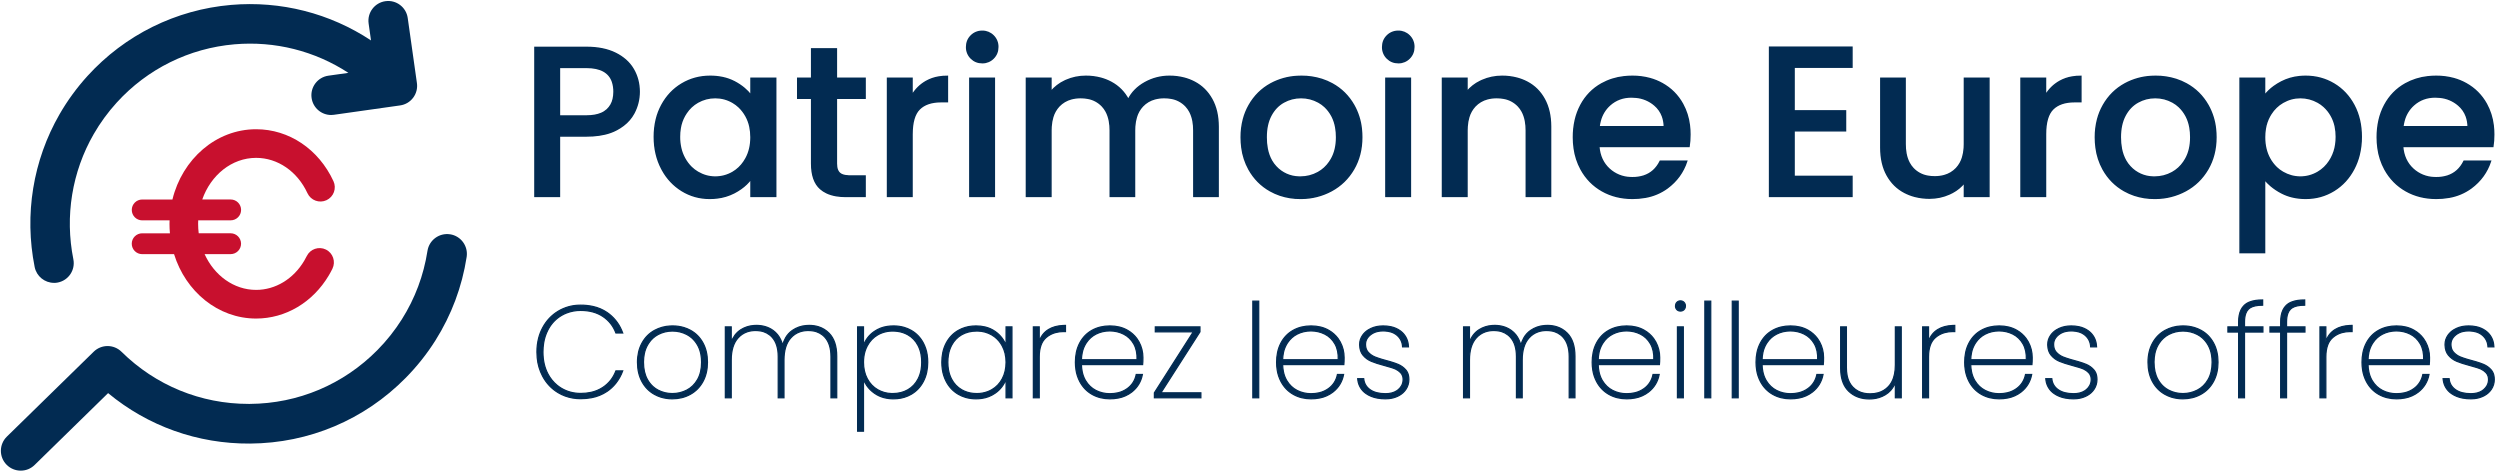 <svg xmlns="http://www.w3.org/2000/svg" xmlns:xlink="http://www.w3.org/1999/xlink" width="229.766" height="43.348" viewBox="291.167 409.394 229.766 43.348" xml:space="preserve"> <desc>Created with Fabric.js 5.3.0</desc> <defs> </defs> <g transform="matrix(1 0 0 1 406.05 431.068)" id="uGekYvYbJaTGzwCtosG2o"> <g style=""> <g transform="matrix(0.211 0 0 0.211 -93.444 -1.097)" id="8kwGsrG9zlCuwxHnuRFro"> <path style="stroke: rgb(255,111,0); stroke-width: 0; stroke-dasharray: none; stroke-linecap: butt; stroke-dashoffset: 0; stroke-linejoin: miter; stroke-miterlimit: 4; fill: rgb(200,16,46); fill-rule: nonzero; opacity: 1;" transform=" translate(-101.22, -102.26)" d="M 141.58 113.44 C 138.49 111.92 134.75 113.19 133.23 116.28 C 132.89 116.97 132.52 117.66 132.12 118.32 C 127.4 126.27 119.57 131.01 111.17 131.01 C 101.41 131.01 92.93 124.67 88.73 115.43 L 100.07 115.43 C 102.57 115.43 104.61 113.4 104.61 110.89 C 104.61 108.38 102.58 106.35 100.07 106.35 L 86.17 106.35 C 86 105.01 85.91 103.64 85.91 102.25 C 85.91 101.73 85.92 101.22 85.95 100.71 L 100.09 100.71 C 102.59 100.71 104.63 98.68 104.63 96.17 C 104.63 93.66 102.6 91.63 100.09 91.63 L 87.71 91.63 C 91.43 81.02 100.54 73.5 111.17 73.5 C 120.57 73.5 129.14 79.4 133.54 88.9 C 134.99 92.02 138.69 93.39 141.82 91.94 C 144.95 90.49 146.31 86.79 144.86 83.66 C 138.4 69.7 125.49 61.03 111.17 61.03 C 93.73 61.03 79.01 74.04 74.72 91.64 L 61.55 91.64 C 59.05 91.64 57.01 93.67 57.01 96.18 C 57.01 98.69 59.04 100.72 61.55 100.72 L 73.48 100.72 C 73.46 101.23 73.44 101.75 73.44 102.26 C 73.44 103.64 73.5 105.01 73.63 106.36 L 61.54 106.36 C 59.04 106.36 57 108.39 57 110.9 C 57 113.41 59.03 115.44 61.54 115.44 L 75.43 115.44 C 80.47 131.73 94.58 143.49 111.17 143.49 C 124.01 143.49 135.85 136.46 142.84 124.69 C 143.4 123.75 143.93 122.77 144.41 121.79 C 145.93 118.7 144.66 114.96 141.57 113.44 Z" stroke-linecap="round"></path> </g> <g transform="matrix(0.211 0 0 0.211 -94.32 -8.628)" id="-vrvhFMLK6wY91uoq6jbx"> <path style="stroke: none; stroke-width: 1; stroke-dasharray: none; stroke-linecap: butt; stroke-dashoffset: 0; stroke-linejoin: miter; stroke-miterlimit: 4; fill: rgb(2,43,82); fill-rule: nonzero; opacity: 1;" transform=" translate(-97.062, -66.532)" d="M 23.11 127.93 C 23.67 127.93 24.24 127.88 24.81 127.76 C 29.47 126.83 32.49 122.3 31.56 117.64 C 27.81 98.91 30.96 79.53 40.44 63.09 C 43.25 58.21 46.62 53.59 50.45 49.38 C 63.79 34.71 82.01 25.7 101.76 24 C 119.36 22.49 136.75 26.89 151.36 36.44 L 142.64 37.67 C 137.94 38.33 134.66 42.69 135.33 47.39 C 135.94 51.69 139.62 54.79 143.84 54.79 C 144.24 54.79 144.65 54.76 145.05 54.7 L 173.9 50.62 C 176.16 50.3 178.2 49.1 179.57 47.27 C 180.94 45.45 181.53 43.15 181.21 40.9 L 177.2 12.53 C 176.54 7.83 172.18 4.55 167.48 5.22 C 162.78 5.88 159.5 10.24 160.17 14.94 L 161.21 22.31 C 143.3 10.45 121.92 4.99 100.29 6.84 C 76.22 8.91 54 19.9 37.73 37.78 C 33.07 42.91 28.97 48.52 25.54 54.48 C 13.98 74.55 10.14 98.17 14.7 120.99 C 15.52 125.08 19.11 127.91 23.13 127.91 Z" stroke-linecap="round"></path> </g> <g transform="matrix(0.211 0 0 0.211 -93.387 10.71)" id="2rP7odEKGy-to6XJxWpud"> <path style="stroke: none; stroke-width: 1; stroke-dasharray: none; stroke-linecap: butt; stroke-dashoffset: 0; stroke-linejoin: miter; stroke-miterlimit: 4; fill: rgb(2,43,82); fill-rule: nonzero; opacity: 1;" transform=" translate(-101.491, -158.279)" d="M 195.68 106.86 C 190.96 106.13 186.54 109.36 185.81 114.07 C 184.15 124.75 180.39 134.79 174.65 143.89 C 171.63 148.68 168.06 153.17 164.04 157.25 C 149.25 172.24 129.51 180.58 108.45 180.73 C 108.26 180.73 108.08 180.73 107.89 180.73 C 87.04 180.73 67.4 172.68 52.54 158.02 C 49.18 154.71 43.8 154.7 40.43 157.99 L 2.6 194.98 C -0.81 198.32 -0.88 203.79 2.46 207.2 C 4.15 208.93 6.4 209.8 8.64 209.8 C 10.88 209.8 13 208.98 14.68 207.34 L 46.7 176.03 C 64.07 190.42 85.74 198.17 108.56 198.01 C 134.24 197.83 158.31 187.67 176.34 169.38 C 181.23 164.42 185.58 158.95 189.26 153.11 C 196.27 141.99 200.86 129.75 202.88 116.72 C 203.61 112 200.38 107.58 195.67 106.85 Z" stroke-linecap="round"></path> </g> <g transform="matrix(0.12 0 0 0.12 24.411 11.924)" id="XDhkPU7s1G4GxK6EmkGuM"> <path style="stroke: rgb(2,43,82); stroke-width: 0.945; stroke-dasharray: none; stroke-linecap: round; stroke-dashoffset: 0; stroke-linejoin: miter; stroke-miterlimit: 4; fill: rgb(2,43,82); fill-rule: evenodd; opacity: 1;" vector-effect="non-scaling-stroke" transform=" translate(-749.551, -50.25)" d="M 229.601 43.1 L 229.601 74.9 L 225.201 74.9 L 225.201 43.4 Q 225.201 33.7 220.551 28.55 C 218.163 25.913 214.929 24.192 211.408 23.683 C 210.215 23.49 209.009 23.395 207.801 23.4 C 205.669 23.378 203.548 23.701 201.52 24.357 C 198.722 25.292 196.228 26.966 194.301 29.2 Q 189.201 35 189.201 46 L 189.201 74.9 L 184.801 74.9 L 184.801 43.4 Q 184.801 33.7 180.151 28.55 C 177.763 25.913 174.529 24.192 171.008 23.683 C 169.815 23.49 168.609 23.395 167.401 23.4 C 165.269 23.378 163.148 23.701 161.12 24.357 C 158.322 25.292 155.828 26.966 153.901 29.2 Q 148.801 35 148.801 46 L 148.801 74.9 L 144.301 74.9 L 144.301 20.6 L 148.801 20.6 L 148.801 32.4 C 149.475 30.474 150.431 28.659 151.64 27.015 C 152.9 25.321 154.464 23.875 156.251 22.75 C 159.19 20.912 162.536 19.824 165.994 19.583 C 166.695 19.527 167.398 19.499 168.101 19.5 C 170.362 19.482 172.614 19.786 174.789 20.403 C 176.964 21.031 179.014 22.028 180.851 23.35 C 183.401 25.206 185.423 27.694 186.718 30.569 C 187.333 31.9 187.829 33.282 188.201 34.7 C 188.686 32.714 189.441 30.803 190.445 29.021 C 191.72 26.771 193.482 24.833 195.601 23.35 C 198.744 21.167 202.418 19.869 206.235 19.594 C 206.989 19.531 207.745 19.499 208.501 19.5 C 210.955 19.476 213.398 19.833 215.743 20.559 C 218.755 21.515 221.488 23.194 223.701 25.45 Q 229.601 31.4 229.601 43.1 Z M 795.001 43.1 L 795.001 74.9 L 790.601 74.9 L 790.601 43.4 Q 790.601 33.7 785.951 28.55 C 783.563 25.913 780.329 24.192 776.808 23.683 C 775.615 23.49 774.409 23.395 773.201 23.4 C 771.069 23.378 768.948 23.701 766.92 24.357 C 764.122 25.292 761.628 26.966 759.701 29.2 Q 754.601 35 754.601 46 L 754.601 74.9 L 750.201 74.9 L 750.201 43.4 Q 750.201 33.7 745.551 28.55 C 743.163 25.913 739.929 24.192 736.408 23.683 C 735.215 23.49 734.009 23.395 732.801 23.4 C 730.669 23.378 728.548 23.701 726.52 24.357 C 723.722 25.292 721.228 26.966 719.301 29.2 Q 714.201 35 714.201 46 L 714.201 74.9 L 709.701 74.9 L 709.701 20.6 L 714.201 20.6 L 714.201 32.4 C 714.875 30.474 715.831 28.659 717.04 27.015 C 718.3 25.321 719.864 23.875 721.651 22.75 C 724.59 20.912 727.936 19.824 731.394 19.583 C 732.095 19.527 732.798 19.499 733.501 19.5 C 735.762 19.482 738.014 19.786 740.189 20.403 C 742.364 21.031 744.414 22.028 746.251 23.35 C 748.801 25.206 750.823 27.694 752.118 30.569 C 752.733 31.9 753.229 33.282 753.601 34.7 C 754.086 32.714 754.841 30.803 755.845 29.021 C 757.12 26.771 758.882 24.833 761.001 23.35 C 764.144 21.167 767.818 19.869 771.635 19.594 C 772.389 19.531 773.145 19.499 773.901 19.5 C 776.355 19.476 778.798 19.833 781.143 20.559 C 784.155 21.515 786.888 23.194 789.101 25.45 Q 795.001 31.4 795.001 43.1 Z M 65.701 25.3 L 60.501 25.3 Q 57.501 17.3 50.551 12.65 Q 43.601 8 33.501 8 C 29.745 7.969 26.018 8.658 22.522 10.032 C 21.238 10.545 19.995 11.153 18.801 11.85 C 14.71 14.252 11.331 17.699 9.012 21.838 C 8.801 22.205 8.597 22.575 8.401 22.95 C 6.778 26.092 5.675 29.475 5.135 32.97 C 4.771 35.262 4.593 37.579 4.601 39.9 Q 4.601 49.5 8.401 56.65 C 10.146 60.006 12.55 62.975 15.469 65.38 C 16.52 66.236 17.634 67.011 18.801 67.7 Q 25.401 71.6 33.501 71.6 C 36.177 71.617 38.847 71.34 41.462 70.772 C 44.703 70.075 47.786 68.779 50.551 66.95 Q 57.501 62.3 60.501 54.3 L 65.701 54.3 C 64.414 57.809 62.566 61.085 60.229 64.001 C 58.356 66.307 56.157 68.328 53.701 70 C 50.11 72.417 46.059 74.066 41.801 74.845 C 39.065 75.361 36.285 75.614 33.501 75.6 C 29.433 75.633 25.393 74.937 21.57 73.546 C 19.758 72.874 18.011 72.039 16.351 71.05 Q 8.701 66.5 4.351 58.35 C 2.051 53.989 0.643 49.214 0.209 44.303 C 0.069 42.84 -0.001 41.37 0.001 39.9 C -0.022 36.292 0.416 32.696 1.302 29.198 C 2.004 26.471 3.028 23.836 4.351 21.35 Q 8.701 13.2 16.351 8.6 C 21.185 5.71 26.69 4.13 32.321 4.018 C 32.714 4.006 33.108 4 33.501 4 C 36.676 3.979 39.843 4.313 42.944 4.996 C 46.789 5.836 50.439 7.398 53.701 9.6 C 58.588 12.958 62.429 17.627 64.783 23.069 C 65.112 23.803 65.418 24.547 65.701 25.3 Z M 1040.401 20.6 L 1044.901 20.6 L 1044.901 74.9 L 1040.401 74.9 L 1040.401 63.1 C 1039.582 65.377 1038.333 67.476 1036.722 69.283 C 1035.564 70.559 1034.227 71.66 1032.751 72.55 C 1029.736 74.364 1026.336 75.444 1022.827 75.704 C 1022.053 75.769 1021.277 75.801 1020.501 75.8 Q 1010.801 75.8 1004.651 69.85 Q 999.317 64.69 998.609 55.205 C 998.536 54.205 998.5 53.203 998.501 52.2 L 998.501 20.6 L 1002.901 20.6 L 1002.901 51.9 C 1002.888 53.827 1003.057 55.751 1003.404 57.647 Q 1004.029 60.93 1005.431 63.491 C 1006.076 64.676 1006.873 65.771 1007.801 66.75 C 1010.23 69.288 1013.418 70.968 1016.885 71.537 C 1018.276 71.785 1019.688 71.907 1021.101 71.9 C 1023.222 71.92 1025.335 71.638 1027.376 71.063 C 1030.353 70.214 1033.042 68.567 1035.151 66.3 C 1036.897 64.397 1038.205 62.134 1038.984 59.672 Q 1039.892 56.945 1040.218 53.619 C 1040.343 52.316 1040.404 51.009 1040.401 49.7 L 1040.401 20.6 Z M 628.601 60.3 L 633.201 60.3 Q 633.701 65.6 638.051 68.7 Q 642.401 71.8 649.901 71.8 Q 655.08 71.8 658.48 69.602 C 658.925 69.314 659.35 68.996 659.751 68.65 C 660.778 67.785 661.635 66.736 662.278 65.557 C 663.034 64.122 663.42 62.522 663.401 60.9 C 663.409 60.063 663.294 59.23 663.06 58.426 C 662.752 57.386 662.201 56.434 661.451 55.65 C 660.366 54.519 659.078 53.602 657.655 52.946 C 657.309 52.784 656.958 52.635 656.601 52.5 C 655.934 52.249 655.261 52.013 654.583 51.793 Q 652.301 51.047 649.153 50.218 C 649.002 50.178 648.852 50.139 648.701 50.1 Q 642.701 48.5 639.001 46.95 Q 635.301 45.4 632.701 42.3 Q 630.257 39.386 630.11 34.615 C 630.104 34.41 630.101 34.205 630.101 34 Q 630.101 30.2 632.401 26.95 C 633.565 25.324 635.044 23.948 636.75 22.905 C 637.41 22.495 638.095 22.126 638.801 21.8 Q 642.901 19.9 648.101 19.9 C 650.079 19.886 652.054 20.084 653.99 20.491 Q 657.97 21.357 660.981 23.491 C 661.278 23.701 661.568 23.921 661.851 24.15 C 664.847 26.563 666.796 30.04 667.292 33.855 C 667.395 34.533 667.465 35.215 667.501 35.9 L 663.001 35.9 Q 662.701 30.5 658.801 27.1 C 657.352 25.86 655.648 24.954 653.81 24.447 Q 651.879 23.887 649.577 23.747 C 649.052 23.715 648.527 23.7 648.001 23.7 C 646.525 23.689 645.054 23.855 643.618 24.195 C 641.718 24.642 639.938 25.497 638.401 26.7 C 637.545 27.362 636.79 28.145 636.16 29.024 C 635.129 30.477 634.584 32.219 634.601 34 C 634.593 34.917 634.701 35.832 634.922 36.722 C 635.237 37.999 635.865 39.177 636.751 40.15 C 638.121 41.637 639.796 42.81 641.661 43.589 C 641.79 43.644 641.92 43.698 642.051 43.75 Q 644.167 44.59 647.209 45.497 C 648.269 45.812 649.333 46.113 650.401 46.4 C 651.52 46.694 652.635 47.005 653.744 47.333 Q 657.179 48.353 659.551 49.35 Q 663.001 50.8 665.401 53.55 C 666.395 54.706 667.091 56.087 667.431 57.573 Q 667.801 59.094 667.801 60.9 Q 667.801 65.1 665.501 68.5 C 664.2 70.406 662.473 71.982 660.457 73.103 C 660.015 73.354 659.563 73.587 659.101 73.8 C 657.073 74.728 654.908 75.319 652.69 75.55 C 651.764 75.651 650.833 75.701 649.901 75.7 C 647.781 75.713 645.664 75.526 643.578 75.143 Q 638.656 74.208 635.051 71.7 C 631.608 69.362 629.32 65.671 628.758 61.547 C 628.692 61.133 628.64 60.717 628.601 60.3 Z M 1155.601 60.3 L 1160.201 60.3 Q 1160.701 65.6 1165.051 68.7 Q 1169.401 71.8 1176.901 71.8 Q 1182.08 71.8 1185.48 69.602 C 1185.925 69.314 1186.35 68.996 1186.751 68.65 C 1187.778 67.785 1188.635 66.736 1189.278 65.557 C 1190.034 64.122 1190.42 62.522 1190.401 60.9 C 1190.409 60.063 1190.294 59.23 1190.06 58.426 C 1189.752 57.386 1189.201 56.434 1188.451 55.65 C 1187.366 54.519 1186.078 53.602 1184.655 52.946 C 1184.309 52.784 1183.958 52.635 1183.601 52.5 C 1182.934 52.249 1182.261 52.013 1181.583 51.793 Q 1179.301 51.047 1176.153 50.218 C 1176.002 50.178 1175.852 50.139 1175.701 50.1 Q 1169.701 48.5 1166.001 46.95 Q 1162.301 45.4 1159.701 42.3 Q 1157.257 39.386 1157.11 34.615 C 1157.104 34.41 1157.101 34.205 1157.101 34 Q 1157.101 30.2 1159.401 26.95 C 1160.565 25.324 1162.044 23.948 1163.75 22.905 C 1164.41 22.495 1165.095 22.126 1165.801 21.8 Q 1169.901 19.9 1175.101 19.9 C 1177.079 19.886 1179.054 20.084 1180.99 20.491 Q 1184.97 21.357 1187.981 23.491 C 1188.278 23.701 1188.568 23.921 1188.851 24.15 C 1191.847 26.563 1193.796 30.04 1194.292 33.855 C 1194.395 34.533 1194.465 35.215 1194.501 35.9 L 1190.001 35.9 Q 1189.701 30.5 1185.801 27.1 C 1184.352 25.86 1182.648 24.954 1180.81 24.447 Q 1178.879 23.887 1176.577 23.747 C 1176.052 23.715 1175.527 23.7 1175.001 23.7 C 1173.525 23.689 1172.054 23.855 1170.618 24.195 C 1168.718 24.642 1166.938 25.497 1165.401 26.7 C 1164.545 27.362 1163.79 28.145 1163.16 29.024 C 1162.129 30.477 1161.584 32.219 1161.601 34 C 1161.593 34.917 1161.701 35.832 1161.922 36.722 C 1162.237 37.999 1162.865 39.177 1163.751 40.15 C 1165.121 41.637 1166.796 42.81 1168.661 43.589 C 1168.79 43.644 1168.92 43.698 1169.051 43.75 Q 1171.167 44.59 1174.209 45.497 C 1175.269 45.812 1176.333 46.113 1177.401 46.4 C 1178.52 46.694 1179.635 47.005 1180.744 47.333 Q 1184.179 48.353 1186.551 49.35 Q 1190.001 50.8 1192.401 53.55 C 1193.395 54.706 1194.091 56.087 1194.431 57.573 Q 1194.801 59.094 1194.801 60.9 Q 1194.801 65.1 1192.501 68.5 C 1191.2 70.406 1189.473 71.982 1187.457 73.103 C 1187.015 73.354 1186.563 73.587 1186.101 73.8 C 1184.073 74.728 1181.908 75.319 1179.69 75.55 C 1178.764 75.651 1177.833 75.701 1176.901 75.7 C 1174.781 75.713 1172.664 75.526 1170.578 75.143 Q 1165.656 74.208 1162.051 71.7 C 1158.608 69.362 1156.32 65.671 1155.758 61.547 C 1155.692 61.133 1155.64 60.717 1155.601 60.3 Z M 1459.901 60.3 L 1464.501 60.3 Q 1465.001 65.6 1469.351 68.7 Q 1473.701 71.8 1481.201 71.8 Q 1486.38 71.8 1489.78 69.602 C 1490.225 69.314 1490.65 68.996 1491.051 68.65 C 1492.078 67.785 1492.935 66.736 1493.578 65.557 C 1494.334 64.122 1494.72 62.522 1494.701 60.9 C 1494.709 60.063 1494.594 59.23 1494.36 58.426 C 1494.052 57.386 1493.501 56.434 1492.751 55.65 C 1491.666 54.519 1490.378 53.602 1488.955 52.946 C 1488.609 52.784 1488.258 52.635 1487.901 52.5 C 1487.234 52.249 1486.561 52.013 1485.883 51.793 Q 1483.601 51.047 1480.453 50.218 C 1480.302 50.178 1480.152 50.139 1480.001 50.1 Q 1474.001 48.5 1470.301 46.95 Q 1466.601 45.4 1464.001 42.3 Q 1461.557 39.386 1461.41 34.615 C 1461.404 34.41 1461.401 34.205 1461.401 34 Q 1461.401 30.2 1463.701 26.95 C 1464.865 25.324 1466.344 23.948 1468.05 22.905 C 1468.71 22.495 1469.395 22.126 1470.101 21.8 Q 1474.201 19.9 1479.401 19.9 C 1481.379 19.886 1483.354 20.084 1485.29 20.491 Q 1489.27 21.357 1492.281 23.491 C 1492.578 23.701 1492.868 23.921 1493.151 24.15 C 1496.147 26.563 1498.096 30.04 1498.592 33.855 C 1498.695 34.533 1498.765 35.215 1498.801 35.9 L 1494.301 35.9 Q 1494.001 30.5 1490.101 27.1 C 1488.652 25.86 1486.948 24.954 1485.11 24.447 Q 1483.179 23.887 1480.877 23.747 C 1480.352 23.715 1479.827 23.7 1479.301 23.7 C 1477.825 23.689 1476.354 23.855 1474.918 24.195 C 1473.018 24.642 1471.238 25.497 1469.701 26.7 C 1468.845 27.362 1468.09 28.145 1467.46 29.024 C 1466.429 30.477 1465.884 32.219 1465.901 34 C 1465.893 34.917 1466.001 35.832 1466.222 36.722 C 1466.537 37.999 1467.165 39.177 1468.051 40.15 C 1469.421 41.637 1471.096 42.81 1472.961 43.589 C 1473.09 43.644 1473.22 43.698 1473.351 43.75 Q 1475.467 44.59 1478.509 45.497 C 1479.569 45.812 1480.633 46.113 1481.701 46.4 C 1482.82 46.694 1483.935 47.005 1485.044 47.333 Q 1488.479 48.353 1490.851 49.35 Q 1494.301 50.8 1496.701 53.55 C 1497.695 54.706 1498.391 56.087 1498.731 57.573 Q 1499.101 59.094 1499.101 60.9 Q 1499.101 65.1 1496.801 68.5 C 1495.5 70.406 1493.773 71.982 1491.757 73.103 C 1491.315 73.354 1490.863 73.587 1490.401 73.8 C 1488.373 74.728 1486.208 75.319 1483.99 75.55 C 1483.064 75.651 1482.133 75.701 1481.201 75.7 C 1479.081 75.713 1476.964 75.526 1474.878 75.143 Q 1469.956 74.208 1466.351 71.7 C 1462.908 69.362 1460.62 65.671 1460.058 61.547 C 1459.992 61.133 1459.94 60.717 1459.901 60.3 Z M 250.101 60.7 L 250.101 100.5 L 245.601 100.5 L 245.601 20.6 L 250.101 20.6 L 250.101 34.9 C 251.614 30.564 254.474 26.826 258.263 24.232 C 258.325 24.188 258.388 24.144 258.451 24.1 C 261.365 22.103 264.695 20.795 268.189 20.275 C 269.814 20.02 271.456 19.895 273.101 19.9 C 275.814 19.882 278.516 20.244 281.129 20.976 C 283.056 21.526 284.91 22.306 286.651 23.3 Q 292.601 26.7 295.951 33 C 297.434 35.83 298.427 38.891 298.887 42.053 C 299.168 43.922 299.307 45.81 299.301 47.7 C 299.316 50.273 299.052 52.84 298.515 55.357 C 297.985 57.826 297.122 60.212 295.951 62.45 Q 292.601 68.8 286.651 72.25 C 283.355 74.142 279.681 75.279 275.893 75.579 C 274.965 75.661 274.033 75.701 273.101 75.7 C 270.633 75.718 268.174 75.415 265.785 74.797 C 263.194 74.12 260.744 72.986 258.551 71.45 C 256.196 69.827 254.157 67.789 252.533 65.435 C 251.532 63.962 250.715 62.372 250.101 60.7 Z M 463.901 49.5 L 417.001 49.5 C 417.042 51.366 417.251 53.224 417.625 55.052 Q 418.333 58.418 419.823 61.141 C 419.945 61.363 420.071 61.583 420.201 61.8 Q 423.201 66.8 428.101 69.3 C 431.361 70.951 434.966 71.808 438.62 71.799 C 438.68 71.8 438.741 71.8 438.801 71.8 C 440.908 71.815 443.009 71.581 445.061 71.103 C 447.634 70.507 450.062 69.4 452.201 67.85 Q 457.601 63.9 459.001 57.1 L 463.701 57.1 Q 462.101 65.4 455.501 70.55 C 452.518 72.846 449.032 74.402 445.331 75.091 C 443.18 75.507 440.992 75.711 438.801 75.7 Q 431.201 75.7 425.201 72.3 Q 419.201 68.9 415.801 62.55 C 414.314 59.732 413.313 56.683 412.84 53.532 C 412.541 51.602 412.395 49.652 412.401 47.7 C 412.387 45.187 412.633 42.68 413.136 40.218 C 413.658 37.667 414.538 35.204 415.751 32.9 Q 419.101 26.6 425.101 23.25 Q 431.101 19.9 438.801 19.9 Q 446.601 19.9 452.351 23.25 C 455.102 24.82 457.501 26.938 459.4 29.473 C 460.03 30.324 460.598 31.218 461.101 32.15 Q 464.101 37.7 464.101 44.1 Q 464.101 47.7 463.901 49.5 Z M 618.001 49.5 L 571.101 49.5 C 571.142 51.366 571.351 53.224 571.725 55.052 Q 572.433 58.418 573.923 61.141 C 574.045 61.363 574.171 61.583 574.301 61.8 Q 577.301 66.8 582.201 69.3 C 585.461 70.951 589.066 71.808 592.72 71.799 C 592.78 71.8 592.841 71.8 592.901 71.8 C 595.008 71.815 597.109 71.581 599.161 71.103 C 601.734 70.507 604.162 69.4 606.301 67.85 Q 611.701 63.9 613.101 57.1 L 617.801 57.1 Q 616.201 65.4 609.601 70.55 C 606.618 72.846 603.132 74.402 599.431 75.091 C 597.28 75.507 595.092 75.711 592.901 75.7 Q 585.301 75.7 579.301 72.3 Q 573.301 68.9 569.901 62.55 C 568.414 59.732 567.413 56.683 566.94 53.532 C 566.641 51.602 566.495 49.652 566.501 47.7 C 566.487 45.187 566.733 42.68 567.236 40.218 C 567.758 37.667 568.638 35.204 569.851 32.9 Q 573.201 26.6 579.201 23.25 Q 585.201 19.9 592.901 19.9 Q 600.701 19.9 606.451 23.25 C 609.202 24.82 611.601 26.938 613.5 29.473 C 614.13 30.324 614.698 31.218 615.201 32.15 Q 618.201 37.7 618.201 44.1 Q 618.201 47.7 618.001 49.5 Z M 859.701 49.5 L 812.801 49.5 C 812.842 51.366 813.051 53.224 813.425 55.052 Q 814.133 58.418 815.623 61.141 C 815.745 61.363 815.871 61.583 816.001 61.8 Q 819.001 66.8 823.901 69.3 C 827.161 70.951 830.766 71.808 834.42 71.799 C 834.48 71.8 834.541 71.8 834.601 71.8 C 836.708 71.815 838.809 71.581 840.861 71.103 C 843.434 70.507 845.862 69.4 848.001 67.85 Q 853.401 63.9 854.801 57.1 L 859.501 57.1 Q 857.901 65.4 851.301 70.55 C 848.318 72.846 844.832 74.402 841.131 75.091 C 838.98 75.507 836.792 75.711 834.601 75.7 Q 827.001 75.7 821.001 72.3 Q 815.001 68.9 811.601 62.55 C 810.114 59.732 809.113 56.683 808.64 53.532 C 808.341 51.602 808.195 49.652 808.201 47.7 C 808.187 45.187 808.433 42.68 808.936 40.218 C 809.458 37.667 810.338 35.204 811.551 32.9 Q 814.901 26.6 820.901 23.25 Q 826.901 19.9 834.601 19.9 Q 842.401 19.9 848.151 23.25 C 850.902 24.82 853.301 26.938 855.2 29.473 C 855.83 30.324 856.398 31.218 856.901 32.15 Q 859.901 37.7 859.901 44.1 Q 859.901 47.7 859.701 49.5 Z M 985.201 49.5 L 938.301 49.5 C 938.342 51.366 938.551 53.224 938.925 55.052 Q 939.633 58.418 941.123 61.141 C 941.245 61.363 941.371 61.583 941.501 61.8 Q 944.501 66.8 949.401 69.3 C 952.661 70.951 956.266 71.808 959.92 71.799 C 959.98 71.8 960.041 71.8 960.101 71.8 C 962.208 71.815 964.309 71.581 966.361 71.103 C 968.934 70.507 971.362 69.4 973.501 67.85 Q 978.901 63.9 980.301 57.1 L 985.001 57.1 Q 983.401 65.4 976.801 70.55 C 973.818 72.846 970.332 74.402 966.631 75.091 C 964.48 75.507 962.292 75.711 960.101 75.7 Q 952.501 75.7 946.501 72.3 Q 940.501 68.9 937.101 62.55 C 935.614 59.732 934.613 56.683 934.14 53.532 C 933.841 51.602 933.695 49.652 933.701 47.7 C 933.687 45.187 933.933 42.68 934.436 40.218 C 934.958 37.667 935.838 35.204 937.051 32.9 Q 940.401 26.6 946.401 23.25 Q 952.401 19.9 960.101 19.9 Q 967.901 19.9 973.651 23.25 C 976.402 24.82 978.801 26.938 980.7 29.473 C 981.33 30.324 981.898 31.218 982.401 32.15 Q 985.401 37.7 985.401 44.1 Q 985.401 47.7 985.201 49.5 Z M 1145.001 49.5 L 1098.101 49.5 C 1098.142 51.366 1098.351 53.224 1098.725 55.052 Q 1099.433 58.418 1100.923 61.141 C 1101.045 61.363 1101.171 61.583 1101.301 61.8 Q 1104.301 66.8 1109.201 69.3 C 1112.461 70.951 1116.066 71.808 1119.72 71.799 C 1119.78 71.8 1119.841 71.8 1119.901 71.8 C 1122.008 71.815 1124.109 71.581 1126.161 71.103 C 1128.734 70.507 1131.162 69.4 1133.301 67.85 Q 1138.701 63.9 1140.101 57.1 L 1144.801 57.1 Q 1143.201 65.4 1136.601 70.55 C 1133.618 72.846 1130.132 74.402 1126.431 75.091 C 1124.28 75.507 1122.092 75.711 1119.901 75.7 Q 1112.301 75.7 1106.301 72.3 Q 1100.301 68.9 1096.901 62.55 C 1095.414 59.732 1094.413 56.683 1093.94 53.532 C 1093.641 51.602 1093.495 49.652 1093.501 47.7 C 1093.487 45.187 1093.733 42.68 1094.236 40.218 C 1094.758 37.667 1095.638 35.204 1096.851 32.9 Q 1100.201 26.6 1106.201 23.25 Q 1112.201 19.9 1119.901 19.9 Q 1127.701 19.9 1133.451 23.25 C 1136.202 24.82 1138.601 26.938 1140.5 29.473 C 1141.13 30.324 1141.698 31.218 1142.201 32.15 Q 1145.201 37.7 1145.201 44.1 Q 1145.201 47.7 1145.001 49.5 Z M 1449.301 49.5 L 1402.401 49.5 C 1402.442 51.366 1402.651 53.224 1403.025 55.052 Q 1403.733 58.418 1405.223 61.141 C 1405.345 61.363 1405.471 61.583 1405.601 61.8 Q 1408.601 66.8 1413.501 69.3 C 1416.761 70.951 1420.366 71.808 1424.02 71.799 C 1424.08 71.8 1424.141 71.8 1424.201 71.8 C 1426.308 71.815 1428.409 71.581 1430.461 71.103 C 1433.034 70.507 1435.462 69.4 1437.601 67.85 Q 1443.001 63.9 1444.401 57.1 L 1449.101 57.1 Q 1447.501 65.4 1440.901 70.55 C 1437.918 72.846 1434.432 74.402 1430.731 75.091 C 1428.58 75.507 1426.392 75.711 1424.201 75.7 Q 1416.601 75.7 1410.601 72.3 Q 1404.601 68.9 1401.201 62.55 C 1399.714 59.732 1398.713 56.683 1398.24 53.532 C 1397.941 51.602 1397.795 49.652 1397.801 47.7 C 1397.787 45.187 1398.033 42.68 1398.536 40.218 C 1399.058 37.667 1399.938 35.204 1401.151 32.9 Q 1404.501 26.6 1410.501 23.25 Q 1416.501 19.9 1424.201 19.9 Q 1432.001 19.9 1437.751 23.25 C 1440.502 24.82 1442.901 26.938 1444.8 29.473 C 1445.43 30.324 1445.998 31.218 1446.501 32.15 Q 1449.501 37.7 1449.501 44.1 Q 1449.501 47.7 1449.301 49.5 Z M 507.801 24.4 L 477.901 71.1 L 508.501 71.1 L 508.501 74.9 L 472.901 74.9 L 472.901 71.1 L 502.701 24.4 L 473.601 24.4 L 473.601 20.6 L 507.801 20.6 L 507.801 24.4 Z M 359.301 34.8 L 359.301 20.6 L 363.801 20.6 L 363.801 74.9 L 359.301 74.9 L 359.301 60.6 C 357.705 64.976 354.784 68.746 350.945 71.383 C 350.914 71.405 350.882 71.428 350.851 71.45 C 347.812 73.561 344.312 74.915 340.644 75.4 C 339.205 75.603 337.754 75.704 336.301 75.7 C 333.587 75.719 330.884 75.351 328.273 74.608 C 326.343 74.049 324.489 73.257 322.751 72.25 Q 316.801 68.8 313.451 62.45 C 311.952 59.567 310.953 56.45 310.497 53.233 C 310.228 51.401 310.096 49.552 310.101 47.7 C 310.087 45.21 310.334 42.725 310.837 40.286 C 311.362 37.747 312.242 35.294 313.451 33 Q 316.801 26.7 322.751 23.3 C 326.02 21.452 329.652 20.336 333.395 20.03 C 334.361 19.943 335.331 19.899 336.301 19.9 C 338.667 19.884 341.027 20.154 343.328 20.704 C 346.042 21.355 348.61 22.507 350.901 24.1 C 353.404 25.817 355.544 28.012 357.197 30.558 C 358.05 31.892 358.755 33.314 359.301 34.8 Z M 1321.901 20.6 L 1321.901 24.6 L 1307.801 24.6 L 1307.801 74.9 L 1303.301 74.9 L 1303.301 24.6 L 1295.101 24.6 L 1295.101 20.6 L 1303.301 20.6 L 1303.301 16.8 C 1303.291 15.238 1303.418 13.677 1303.68 12.137 Q 1304.136 9.563 1305.14 7.543 C 1305.759 6.279 1306.592 5.131 1307.601 4.15 C 1308.841 2.987 1310.304 2.086 1311.901 1.502 Q 1315.806 0 1321.701 0 L 1321.701 4 Q 1315.218 4 1312.017 6.072 C 1311.598 6.341 1311.207 6.652 1310.851 7 C 1309.951 7.91 1309.259 9.003 1308.821 10.206 Q 1307.801 12.868 1307.801 16.8 L 1307.801 20.6 L 1321.901 20.6 Z M 1354.101 20.6 L 1354.101 24.6 L 1340.001 24.6 L 1340.001 74.9 L 1335.501 74.9 L 1335.501 24.6 L 1327.301 24.6 L 1327.301 20.6 L 1335.501 20.6 L 1335.501 16.8 C 1335.491 15.238 1335.618 13.677 1335.88 12.137 Q 1336.336 9.563 1337.34 7.543 C 1337.959 6.279 1338.792 5.131 1339.801 4.15 C 1341.041 2.987 1342.504 2.086 1344.101 1.502 Q 1348.006 0 1353.901 0 L 1353.901 4 Q 1347.418 4 1344.217 6.072 C 1343.798 6.341 1343.407 6.652 1343.051 7 C 1342.151 7.91 1341.459 9.003 1341.021 10.206 Q 1340.001 12.868 1340.001 16.8 L 1340.001 20.6 L 1354.101 20.6 Z M 94.839 74.388 C 97.708 75.279 100.697 75.721 103.701 75.7 Q 111.301 75.7 117.451 72.3 Q 123.601 68.9 127.101 62.55 Q 130.601 56.2 130.601 47.7 Q 130.601 39.2 127.151 32.9 Q 123.701 26.6 117.601 23.25 C 116.013 22.378 114.339 21.672 112.606 21.144 C 109.782 20.299 106.848 19.88 103.901 19.9 C 103.265 19.9 102.63 19.918 101.995 19.954 C 97.85 20.153 93.803 21.28 90.151 23.25 Q 84.001 26.6 80.501 32.95 C 79.309 35.125 78.421 37.454 77.862 39.87 C 77.274 42.438 76.985 45.066 77.001 47.7 Q 77.001 56.2 80.451 62.55 Q 83.901 68.9 90.001 72.3 C 91.539 73.157 93.16 73.857 94.839 74.388 Z M 1251.739 74.388 C 1254.608 75.279 1257.597 75.721 1260.601 75.7 Q 1268.201 75.7 1274.351 72.3 Q 1280.501 68.9 1284.001 62.55 Q 1287.501 56.2 1287.501 47.7 Q 1287.501 39.2 1284.051 32.9 Q 1280.601 26.6 1274.501 23.25 C 1272.913 22.378 1271.239 21.672 1269.506 21.144 C 1266.682 20.299 1263.748 19.88 1260.801 19.9 C 1260.165 19.9 1259.53 19.918 1258.895 19.954 C 1254.75 20.153 1250.703 21.28 1247.051 23.25 Q 1240.901 26.6 1237.401 32.95 C 1236.209 35.125 1235.321 37.454 1234.762 39.87 C 1234.174 42.438 1233.885 45.066 1233.901 47.7 Q 1233.901 56.2 1237.351 62.55 Q 1240.801 68.9 1246.901 72.3 C 1248.439 73.157 1250.06 73.857 1251.739 74.388 Z M 404.801 19.5 L 404.801 24.2 L 403.301 24.2 C 401.184 24.183 399.074 24.455 397.031 25.01 C 394.44 25.722 392.039 26.999 390.001 28.75 C 388.232 30.304 386.892 32.286 386.11 34.507 Q 384.701 38.289 384.701 43.6 L 384.701 74.9 L 380.201 74.9 L 380.201 20.6 L 384.701 20.6 L 384.701 31.8 Q 386.701 25.8 391.801 22.65 Q 396.343 19.845 403.106 19.538 C 403.671 19.513 404.236 19.5 404.801 19.5 Z M 1085.901 19.5 L 1085.901 24.2 L 1084.401 24.2 C 1082.284 24.183 1080.174 24.455 1078.131 25.01 C 1075.54 25.722 1073.139 26.999 1071.101 28.75 C 1069.332 30.304 1067.992 32.286 1067.21 34.507 Q 1065.801 38.289 1065.801 43.6 L 1065.801 74.9 L 1061.301 74.9 L 1061.301 20.6 L 1065.801 20.6 L 1065.801 31.8 Q 1067.801 25.8 1072.901 22.65 Q 1077.443 19.845 1084.206 19.538 C 1084.771 19.513 1085.336 19.5 1085.901 19.5 Z M 1390.201 19.5 L 1390.201 24.2 L 1388.701 24.2 C 1386.584 24.183 1384.474 24.455 1382.431 25.01 C 1379.84 25.722 1377.439 26.999 1375.401 28.75 C 1373.632 30.304 1372.292 32.286 1371.51 34.507 Q 1370.101 38.289 1370.101 43.6 L 1370.101 74.9 L 1365.601 74.9 L 1365.601 20.6 L 1370.101 20.6 L 1370.101 31.8 Q 1372.101 25.8 1377.201 22.65 Q 1381.743 19.845 1388.506 19.538 C 1389.071 19.513 1389.636 19.5 1390.201 19.5 Z M 548.301 0.9 L 552.801 0.9 L 552.801 74.9 L 548.301 74.9 L 548.301 0.9 Z M 894.501 0.9 L 899.001 0.9 L 899.001 74.9 L 894.501 74.9 L 894.501 0.9 Z M 915.501 0.9 L 920.001 0.9 L 920.001 74.9 L 915.501 74.9 L 915.501 0.9 Z M 294.701 47.7 C 294.711 45.657 294.532 43.618 294.165 41.608 C 293.744 39.273 292.981 37.013 291.901 34.9 Q 289.101 29.5 284.051 26.65 C 281.56 25.261 278.822 24.369 275.991 24.025 C 274.8 23.873 273.601 23.797 272.401 23.8 C 269.702 23.779 267.021 24.23 264.477 25.132 C 263.272 25.567 262.109 26.108 261.001 26.75 Q 255.901 29.7 253.001 35.15 C 251.645 37.731 250.759 40.533 250.384 43.424 C 250.192 44.841 250.098 46.27 250.101 47.7 C 250.088 49.94 250.323 52.175 250.803 54.364 C 251.264 56.449 252.003 58.462 253.001 60.35 Q 255.901 65.8 261.001 68.75 C 264.208 70.591 267.824 71.6 271.521 71.685 C 271.814 71.695 272.108 71.7 272.401 71.7 C 274.556 71.714 276.705 71.455 278.795 70.929 C 280.635 70.46 282.403 69.743 284.051 68.8 Q 289.101 65.9 291.901 60.5 C 293.027 58.293 293.809 55.928 294.221 53.485 C 294.549 51.574 294.71 49.639 294.701 47.7 Z M 359.301 47.7 C 359.315 45.383 359.052 43.072 358.517 40.817 C 358.042 38.842 357.314 36.938 356.351 35.15 C 354.92 32.446 352.925 30.081 350.501 28.215 C 349.799 27.681 349.065 27.191 348.301 26.75 C 345.094 24.909 341.478 23.9 337.781 23.815 C 337.488 23.805 337.194 23.8 336.901 23.8 Q 330.301 23.8 325.301 26.65 C 322.056 28.506 319.411 31.253 317.678 34.565 C 317.618 34.676 317.559 34.788 317.501 34.9 C 316.375 37.107 315.593 39.472 315.181 41.915 C 314.853 43.826 314.692 45.761 314.701 47.7 C 314.691 49.743 314.87 51.782 315.237 53.792 C 315.658 56.127 316.421 58.387 317.501 60.5 Q 320.301 65.9 325.351 68.8 C 328.047 70.331 331.038 71.272 334.126 71.561 C 335.048 71.655 335.974 71.701 336.901 71.7 C 339.792 71.723 342.662 71.206 345.363 70.176 C 346.393 69.776 347.392 69.3 348.351 68.75 Q 353.501 65.8 356.401 60.35 Q 359.301 54.9 359.301 47.7 Z M 103.701 71.7 Q 109.601 71.7 114.751 69.05 Q 119.901 66.4 123.001 61 Q 126.101 55.6 126.101 47.7 C 126.111 45.708 125.94 43.72 125.589 41.759 Q 124.917 38.118 123.363 35.16 C 123.246 34.938 123.126 34.718 123.001 34.5 C 121.857 32.469 120.386 30.64 118.648 29.086 C 117.478 28.053 116.186 27.168 114.801 26.45 Q 109.701 23.8 103.801 23.8 Q 97.901 23.8 92.851 26.45 C 89.922 28.001 87.431 30.266 85.611 33.036 C 85.29 33.513 84.987 34.001 84.701 34.5 C 83.518 36.596 82.679 38.868 82.216 41.229 Q 81.639 44.039 81.603 47.268 C 81.602 47.412 81.601 47.556 81.601 47.7 Q 81.601 55.6 84.651 61 C 85.754 62.989 87.17 64.787 88.846 66.325 C 90.027 67.395 91.339 68.311 92.751 69.05 Q 97.801 71.7 103.701 71.7 Z M 1260.601 71.7 Q 1266.501 71.7 1271.651 69.05 Q 1276.801 66.4 1279.901 61 Q 1283.001 55.6 1283.001 47.7 C 1283.011 45.708 1282.84 43.72 1282.489 41.759 Q 1281.817 38.118 1280.263 35.16 C 1280.146 34.938 1280.026 34.718 1279.901 34.5 C 1278.757 32.469 1277.286 30.64 1275.548 29.086 C 1274.378 28.053 1273.086 27.168 1271.701 26.45 Q 1266.601 23.8 1260.701 23.8 Q 1254.801 23.8 1249.751 26.45 C 1246.822 28.001 1244.331 30.266 1242.511 33.036 C 1242.19 33.513 1241.887 34.001 1241.601 34.5 C 1240.418 36.596 1239.579 38.868 1239.116 41.229 Q 1238.539 44.039 1238.503 47.268 C 1238.502 47.412 1238.501 47.556 1238.501 47.7 Q 1238.501 55.6 1241.551 61 C 1242.654 62.989 1244.07 64.787 1245.746 66.325 C 1246.927 67.395 1248.239 68.311 1249.651 69.05 Q 1254.701 71.7 1260.601 71.7 Z M 873.501 20.6 L 878.001 20.6 L 878.001 74.9 L 873.501 74.9 L 873.501 20.6 Z M 417.001 45.8 L 459.601 45.8 Q 459.901 38.6 457.051 33.6 Q 454.201 28.6 449.301 26.15 Q 444.401 23.7 438.701 23.7 Q 433.001 23.7 428.151 26.15 C 425.189 27.659 422.669 29.91 420.839 32.685 C 420.636 32.985 420.44 33.29 420.251 33.6 C 419.04 35.616 418.17 37.818 417.677 40.117 C 417.27 41.985 417.044 43.888 417.001 45.8 Z M 571.101 45.8 L 613.701 45.8 Q 614.001 38.6 611.151 33.6 Q 608.301 28.6 603.401 26.15 Q 598.501 23.7 592.801 23.7 Q 587.101 23.7 582.251 26.15 C 579.289 27.659 576.769 29.91 574.939 32.685 C 574.736 32.985 574.54 33.29 574.351 33.6 C 573.14 35.616 572.27 37.818 571.777 40.117 C 571.37 41.985 571.144 43.888 571.101 45.8 Z M 812.801 45.8 L 855.401 45.8 Q 855.701 38.6 852.851 33.6 Q 850.001 28.6 845.101 26.15 Q 840.201 23.7 834.501 23.7 Q 828.801 23.7 823.951 26.15 C 820.989 27.659 818.469 29.91 816.639 32.685 C 816.436 32.985 816.24 33.29 816.051 33.6 C 814.84 35.616 813.97 37.818 813.477 40.117 C 813.07 41.985 812.844 43.888 812.801 45.8 Z M 938.301 45.8 L 980.901 45.8 Q 981.201 38.6 978.351 33.6 Q 975.501 28.6 970.601 26.15 Q 965.701 23.7 960.001 23.7 Q 954.301 23.7 949.451 26.15 C 946.489 27.659 943.969 29.91 942.139 32.685 C 941.936 32.985 941.74 33.29 941.551 33.6 C 940.34 35.616 939.47 37.818 938.977 40.117 C 938.57 41.985 938.344 43.888 938.301 45.8 Z M 1098.101 45.8 L 1140.701 45.8 Q 1141.001 38.6 1138.151 33.6 Q 1135.301 28.6 1130.401 26.15 Q 1125.501 23.7 1119.801 23.7 Q 1114.101 23.7 1109.251 26.15 C 1106.289 27.659 1103.769 29.91 1101.939 32.685 C 1101.736 32.985 1101.54 33.29 1101.351 33.6 C 1100.14 35.616 1099.27 37.818 1098.777 40.117 C 1098.37 41.985 1098.144 43.888 1098.101 45.8 Z M 1402.401 45.8 L 1445.001 45.8 Q 1445.301 38.6 1442.451 33.6 Q 1439.601 28.6 1434.701 26.15 Q 1429.801 23.7 1424.101 23.7 Q 1418.401 23.7 1413.551 26.15 C 1410.589 27.659 1408.069 29.91 1406.239 32.685 C 1406.036 32.985 1405.84 33.29 1405.651 33.6 C 1404.44 35.616 1403.57 37.818 1403.077 40.117 C 1402.67 41.985 1402.444 43.888 1402.401 45.8 Z M 875.801 8.5 Q 874.201 8.5 873.101 7.45 C 872.558 6.929 872.199 6.246 872.078 5.503 C 872.025 5.205 871.999 4.903 872.001 4.6 C 871.996 4.134 872.067 3.67 872.211 3.227 C 872.392 2.688 872.696 2.199 873.101 1.8 C 873.798 1.088 874.755 0.691 875.751 0.7 C 875.768 0.7 875.784 0.7 875.801 0.7 C 876.348 0.693 876.89 0.804 877.391 1.024 C 877.805 1.213 878.182 1.476 878.501 1.8 C 879.152 2.449 879.54 3.317 879.588 4.235 C 879.597 4.356 879.601 4.478 879.601 4.6 C 879.605 5.012 879.555 5.422 879.453 5.821 C 879.295 6.443 878.965 7.007 878.501 7.45 C 877.79 8.135 876.838 8.512 875.851 8.5 C 875.834 8.5 875.818 8.5 875.801 8.5 Z" stroke-linecap="round"></path> </g> <g transform="matrix(0.197 0 0 0.197 24.293 -8.628)" id="gfuKsrMmgaOOhXfL5aDXI"> <path style="stroke: rgb(2,43,82); stroke-width: 0.709; stroke-dasharray: none; stroke-linecap: round; stroke-dashoffset: 0; stroke-linejoin: miter; stroke-miterlimit: 4; fill: rgb(2,43,82); fill-rule: evenodd; opacity: 1;" vector-effect="non-scaling-stroke" transform=" translate(-456.9, -51.6)" d="M 318.7 44.501 L 318.7 77.001 L 307.4 77.001 L 307.4 46.201 C 307.41 44.73 307.282 43.261 307.02 41.814 Q 306.555 39.341 305.518 37.4 C 305.027 36.474 304.415 35.617 303.7 34.851 C 301.867 32.906 299.446 31.616 296.809 31.18 C 295.75 30.989 294.676 30.896 293.6 30.901 C 292.113 30.888 290.632 31.073 289.194 31.451 C 287 32.027 285.01 33.204 283.45 34.851 C 282.082 36.321 281.079 38.092 280.524 40.022 Q 279.919 42.012 279.758 44.412 C 279.719 45.008 279.699 45.604 279.7 46.201 L 279.7 77.001 L 268.4 77.001 L 268.4 46.201 C 268.41 44.73 268.282 43.261 268.02 41.814 Q 267.555 39.341 266.518 37.4 C 266.027 36.474 265.415 35.617 264.7 34.851 C 262.867 32.906 260.446 31.616 257.809 31.18 C 256.75 30.989 255.676 30.896 254.6 30.901 C 253.113 30.888 251.632 31.073 250.194 31.451 C 248 32.027 246.01 33.204 244.45 34.851 C 243.082 36.321 242.079 38.092 241.524 40.022 Q 240.919 42.012 240.758 44.412 C 240.719 45.008 240.699 45.604 240.7 46.201 L 240.7 77.001 L 229.3 77.001 L 229.3 21.901 L 240.7 21.901 L 240.7 28.201 C 242.478 26.057 244.711 24.335 247.236 23.16 C 247.423 23.071 247.611 22.985 247.8 22.901 Q 252.1 21.001 257 21.001 C 259.348 20.986 261.688 21.282 263.959 21.881 C 265.641 22.332 267.266 22.976 268.8 23.801 Q 274 26.601 276.8 31.901 Q 279.3 26.901 284.6 23.951 Q 289.9 21.001 296 21.001 C 298.322 20.986 300.637 21.274 302.885 21.855 C 304.538 22.29 306.136 22.909 307.65 23.701 Q 312.8 26.401 315.75 31.701 Q 318.7 37.001 318.7 44.501 Z M 614.4 16.701 L 587.4 16.701 L 587.4 37.101 L 611.4 37.101 L 611.4 46.401 L 587.4 46.401 L 587.4 67.701 L 614.4 67.701 L 614.4 77.001 L 576 77.001 L 576 7.401 L 614.4 7.401 L 614.4 16.701 Z M 473.8 44.501 L 473.8 77.001 L 462.5 77.001 L 462.5 46.201 C 462.51 44.73 462.382 43.261 462.12 41.814 Q 461.655 39.341 460.618 37.4 C 460.127 36.474 459.515 35.617 458.8 34.851 C 456.967 32.906 454.546 31.616 451.909 31.18 C 450.85 30.989 449.776 30.896 448.7 30.901 C 447.213 30.888 445.732 31.073 444.294 31.451 C 442.1 32.027 440.11 33.204 438.55 34.851 C 437.182 36.321 436.179 38.092 435.624 40.022 Q 435.019 42.012 434.858 44.412 C 434.819 45.008 434.799 45.604 434.8 46.201 L 434.8 77.001 L 423.4 77.001 L 423.4 21.901 L 434.8 21.901 L 434.8 28.201 C 436.5 26.153 438.62 24.493 441.017 23.335 C 441.325 23.183 441.636 23.038 441.95 22.901 Q 446.3 21.001 451.2 21.001 C 453.522 20.986 455.837 21.274 458.085 21.855 C 459.738 22.29 461.336 22.909 462.85 23.701 Q 468 26.401 470.9 31.701 Q 473.76 36.929 473.799 44.296 C 473.8 44.364 473.8 44.433 473.8 44.501 Z M 666.9 21.901 L 678.3 21.901 L 678.3 77.001 L 666.9 77.001 L 666.9 70.501 C 665.368 72.413 663.461 73.991 661.297 75.138 C 660.824 75.394 660.341 75.631 659.85 75.851 Q 655.5 77.801 650.6 77.801 C 648.278 77.816 645.963 77.528 643.715 76.947 C 642.062 76.512 640.464 75.893 638.95 75.101 Q 633.8 72.401 630.85 67.101 Q 627.9 61.801 627.9 54.301 L 627.9 21.901 L 639.2 21.901 L 639.2 52.601 C 639.19 54.072 639.318 55.541 639.58 56.988 Q 640.045 59.461 641.082 61.402 C 641.573 62.328 642.185 63.185 642.9 63.951 C 644.733 65.896 647.154 67.186 649.791 67.622 C 650.85 67.813 651.924 67.906 653 67.901 C 654.487 67.914 655.968 67.729 657.406 67.351 C 659.6 66.775 661.59 65.598 663.15 63.951 C 664.518 62.482 665.521 60.71 666.076 58.781 Q 666.681 56.79 666.842 54.39 C 666.881 53.794 666.901 53.198 666.9 52.601 L 666.9 21.901 Z M 806.9 69.001 L 806.9 103.201 L 795.5 103.201 L 795.5 21.901 L 806.9 21.901 L 806.9 30.001 C 808.164 28.364 809.662 26.922 811.345 25.72 C 812.443 24.93 813.598 24.222 814.8 23.601 C 817.424 22.253 820.281 21.419 823.218 21.144 C 824.176 21.048 825.138 21 826.1 21.001 Q 833.3 21.001 839.25 24.551 Q 845.2 28.101 848.6 34.501 Q 852 40.901 852 49.201 C 852.018 52.123 851.666 55.036 850.954 57.87 C 850.407 60.013 849.617 62.087 848.6 64.051 Q 845.2 70.601 839.25 74.251 Q 833.3 77.901 826.1 77.901 C 823.987 77.914 821.879 77.674 819.823 77.187 C 818.114 76.776 816.461 76.16 814.9 75.351 C 813.092 74.422 811.393 73.293 809.836 71.985 C 808.768 71.082 807.785 70.083 806.9 69.001 Z M 538.4 53.701 L 496.3 53.701 Q 496.8 60.301 501.2 64.301 C 503.891 66.755 507.372 68.165 511.012 68.277 C 511.341 68.293 511.671 68.301 512 68.301 C 513.79 68.323 515.572 68.063 517.281 67.53 Q 522.402 65.865 525 60.601 L 537.3 60.601 Q 534.8 68.201 528.25 73.051 C 525.222 75.264 521.722 76.745 518.026 77.379 C 516.037 77.735 514.02 77.91 512 77.901 Q 504.1 77.901 497.85 74.351 Q 491.6 70.801 488.05 64.351 C 486.39 61.295 485.305 57.96 484.847 54.513 C 484.612 52.819 484.496 51.111 484.5 49.401 C 484.484 46.735 484.769 44.075 485.349 41.472 C 485.899 39.026 486.774 36.665 487.95 34.451 Q 491.4 28.001 497.65 24.501 C 500.859 22.726 504.39 21.612 508.036 21.223 C 509.352 21.073 510.676 20.999 512 21.001 C 514.745 20.983 517.479 21.335 520.13 22.047 C 522.141 22.597 524.078 23.387 525.9 24.401 Q 532 27.801 535.4 33.951 C 537.058 36.987 538.121 40.312 538.531 43.747 C 538.713 45.191 538.803 46.645 538.8 48.101 Q 538.8 51.201 538.4 53.701 Z M 913.4 53.701 L 871.3 53.701 Q 871.8 60.301 876.2 64.301 C 878.891 66.755 882.372 68.165 886.012 68.277 C 886.341 68.293 886.671 68.301 887 68.301 C 888.79 68.323 890.572 68.063 892.281 67.53 Q 897.402 65.865 900 60.601 L 912.3 60.601 Q 909.8 68.201 903.25 73.051 C 900.222 75.264 896.722 76.745 893.026 77.379 C 891.037 77.735 889.02 77.91 887 77.901 Q 879.1 77.901 872.85 74.351 Q 866.6 70.801 863.05 64.351 C 861.39 61.295 860.305 57.96 859.847 54.513 C 859.612 52.819 859.496 51.111 859.5 49.401 C 859.484 46.735 859.769 44.075 860.349 41.472 C 860.899 39.026 861.774 36.665 862.95 34.451 Q 866.4 28.001 872.65 24.501 C 875.859 22.726 879.39 21.612 883.036 21.223 C 884.352 21.073 885.676 20.999 887 21.001 C 889.745 20.983 892.479 21.335 895.13 22.047 C 897.141 22.597 899.078 23.387 900.9 24.401 Q 907 27.801 910.4 33.951 C 912.058 36.987 913.121 40.312 913.531 43.747 C 913.713 45.191 913.803 46.645 913.8 48.101 Q 913.8 51.201 913.4 53.701 Z M 100.8 29.901 L 100.8 21.901 L 112.3 21.901 L 112.3 77.001 L 100.8 77.001 L 100.8 68.801 C 99.479 70.558 97.889 72.097 96.089 73.36 C 95.072 74.08 94.007 74.729 92.9 75.301 C 90.429 76.57 87.749 77.381 84.989 77.695 C 83.831 77.834 82.666 77.903 81.5 77.901 Q 74.4 77.901 68.5 74.251 C 64.777 71.933 61.71 68.699 59.591 64.859 C 59.44 64.592 59.293 64.323 59.15 64.051 Q 55.7 57.501 55.7 49.201 C 55.684 46.489 55.991 43.786 56.617 41.147 C 57.173 38.832 58.024 36.599 59.15 34.501 Q 62.6 28.101 68.55 24.551 Q 74.5 21.001 81.7 21.001 C 83.624 20.99 85.545 21.178 87.431 21.561 C 89.388 21.959 91.279 22.629 93.05 23.551 C 94.69 24.402 96.234 25.429 97.653 26.613 C 98.819 27.591 99.874 28.693 100.8 29.901 Z M 154 31.201 L 140.6 31.201 L 140.6 61.701 C 140.597 62.235 140.635 62.768 140.713 63.296 Q 140.84 64.112 141.108 64.757 C 141.318 65.284 141.639 65.76 142.05 66.151 C 142.432 66.496 142.875 66.766 143.357 66.947 Q 144.566 67.425 146.403 67.491 C 146.602 67.498 146.801 67.501 147 67.501 L 154 67.501 L 154 77.001 L 145 77.001 C 143.506 77.01 142.013 76.893 140.539 76.65 Q 138.076 76.228 136.118 75.301 C 135.061 74.807 134.079 74.167 133.2 73.401 Q 129.1 69.801 129.1 61.701 L 129.1 31.201 L 122.6 31.201 L 122.6 21.901 L 129.1 21.901 L 129.1 8.201 L 140.6 8.201 L 140.6 21.901 L 154 21.901 L 154 31.201 Z M 24 48.801 L 11.4 48.801 L 11.4 77.001 L 0 77.001 L 0 7.501 L 24 7.501 Q 32 7.501 37.55 10.251 C 39.253 11.08 40.84 12.13 42.27 13.373 C 43.688 14.614 44.897 16.076 45.85 17.701 C 45.864 17.726 45.879 17.75 45.893 17.775 Q 48.6 22.446 48.6 28.201 Q 48.6 33.501 46.1 38.201 C 44.908 40.408 43.252 42.331 41.245 43.836 C 40.253 44.591 39.201 45.265 38.1 45.851 C 36.391 46.751 34.575 47.429 32.694 47.868 Q 30.073 48.502 26.998 48.705 C 26 48.77 25 48.802 24 48.801 Z M 347.615 76.408 C 350.674 77.42 353.878 77.925 357.1 77.901 C 357.285 77.901 357.469 77.9 357.654 77.897 C 362.506 77.868 367.277 76.65 371.55 74.351 Q 378.1 70.801 381.9 64.301 Q 385.7 57.801 385.7 49.401 C 385.702 48.121 385.634 46.841 385.497 45.568 C 385.108 41.677 383.917 37.909 382 34.501 Q 378.3 28.001 371.9 24.501 C 370.37 23.664 368.765 22.974 367.106 22.438 C 364.032 21.463 360.824 20.978 357.6 21.001 C 356.949 21.001 356.298 21.019 355.648 21.056 C 351.325 21.262 347.105 22.439 343.3 24.501 Q 336.9 28.001 333.2 34.501 C 332.037 36.548 331.145 38.736 330.544 41.012 C 329.833 43.751 329.482 46.571 329.5 49.401 C 329.496 51.028 329.602 52.654 329.817 54.267 C 330.265 57.805 331.379 61.227 333.1 64.351 Q 336.7 70.801 343 74.351 C 344.47 75.18 346.015 75.869 347.615 76.408 Z M 746.115 76.408 C 749.174 77.42 752.378 77.925 755.6 77.901 C 755.785 77.901 755.969 77.9 756.154 77.897 C 761.006 77.868 765.777 76.65 770.05 74.351 Q 776.6 70.801 780.4 64.301 Q 784.2 57.801 784.2 49.401 C 784.202 48.121 784.134 46.841 783.997 45.568 C 783.608 41.677 782.417 37.909 780.5 34.501 Q 776.8 28.001 770.4 24.501 C 768.87 23.664 767.265 22.974 765.606 22.438 C 762.532 21.463 759.324 20.978 756.1 21.001 C 755.449 21.001 754.798 21.019 754.148 21.056 C 749.825 21.262 745.605 22.439 741.8 24.501 Q 735.4 28.001 731.7 34.501 C 730.537 36.548 729.645 38.736 729.044 41.012 C 728.333 43.751 727.982 46.571 728 49.401 C 727.996 51.028 728.102 52.654 728.317 54.267 C 728.765 57.805 729.879 61.227 731.6 64.351 Q 735.2 70.801 741.5 74.351 C 742.97 75.18 744.515 75.869 746.115 76.408 Z M 192.4 21.001 L 192.4 32.801 L 189.5 32.801 Q 182.8 32.801 179.35 36.201 Q 175.9 39.601 175.9 48.001 L 175.9 77.001 L 164.5 77.001 L 164.5 21.901 L 175.9 21.901 L 175.9 29.901 Q 178.4 25.701 182.55 23.351 C 184.349 22.347 186.31 21.664 188.343 21.332 C 189.683 21.106 191.041 20.996 192.4 21.001 Z M 721.2 21.001 L 721.2 32.801 L 718.3 32.801 Q 711.6 32.801 708.15 36.201 Q 704.7 39.601 704.7 48.001 L 704.7 77.001 L 693.3 77.001 L 693.3 21.901 L 704.7 21.901 L 704.7 29.901 Q 707.2 25.701 711.35 23.351 C 713.149 22.347 715.11 21.664 717.143 21.332 C 718.483 21.106 719.841 20.996 721.2 21.001 Z M 202.9 21.901 L 214.3 21.901 L 214.3 77.001 L 202.9 77.001 L 202.9 21.901 Z M 397 21.901 L 408.4 21.901 L 408.4 77.001 L 397 77.001 L 397 21.901 Z M 840.4 49.201 C 840.409 47.573 840.247 45.948 839.917 44.354 C 839.555 42.601 838.925 40.913 838.05 39.351 C 837.152 37.736 835.996 36.279 834.629 35.036 C 833.779 34.273 832.847 33.607 831.85 33.051 Q 828 30.901 823.6 30.901 Q 819.3 30.901 815.45 33.101 C 813.176 34.412 811.257 36.259 809.861 38.482 C 809.647 38.815 809.443 39.155 809.25 39.501 C 808.222 41.365 807.53 43.395 807.204 45.498 C 806.997 46.789 806.896 48.094 806.9 49.401 Q 806.9 55.101 809.25 59.351 C 810.101 60.917 811.186 62.343 812.469 63.58 C 813.369 64.438 814.37 65.184 815.45 65.801 Q 819.3 68.001 823.6 68.001 Q 828 68.001 831.85 65.751 C 834.028 64.466 835.874 62.687 837.239 60.557 C 837.527 60.116 837.798 59.664 838.05 59.201 C 839.125 57.206 839.835 55.036 840.147 52.791 C 840.319 51.602 840.403 50.402 840.4 49.201 Z M 100.8 49.401 C 100.81 47.719 100.638 46.042 100.286 44.397 C 99.919 42.683 99.3 41.034 98.45 39.501 C 97.598 37.953 96.519 36.541 95.248 35.313 C 94.357 34.461 93.367 33.719 92.3 33.101 Q 88.5 30.901 84.1 30.901 Q 79.7 30.901 75.9 33.051 C 73.734 34.287 71.89 36.019 70.52 38.103 C 70.248 38.509 69.991 38.925 69.75 39.351 C 68.746 41.15 68.063 43.111 67.73 45.144 C 67.505 46.484 67.394 47.842 67.4 49.201 C 67.389 50.974 67.58 52.743 67.969 54.473 C 68.343 56.123 68.943 57.714 69.75 59.201 C 70.589 60.764 71.657 62.192 72.918 63.439 C 73.83 64.331 74.848 65.108 75.95 65.751 Q 79.8 68.001 84.1 68.001 Q 88.5 68.001 92.3 65.801 C 94.392 64.578 96.177 62.892 97.518 60.873 C 97.852 60.38 98.163 59.872 98.45 59.351 Q 100.8 55.101 100.8 49.401 Z M 357.1 68.001 Q 361.5 68.001 365.35 65.901 C 367.509 64.712 369.353 63.026 370.732 60.983 C 371.041 60.535 371.33 60.074 371.6 59.601 Q 374 55.401 374 49.401 C 374.008 47.869 373.881 46.34 373.62 44.831 Q 373.144 42.153 372.068 39.957 C 371.951 39.719 371.829 39.483 371.7 39.251 C 370.874 37.733 369.816 36.353 368.564 35.161 C 367.67 34.32 366.675 33.594 365.6 33.001 Q 361.8 30.901 357.4 30.901 Q 353 30.901 349.25 33.001 Q 345.5 35.101 343.3 39.251 Q 341.1 43.401 341.1 49.401 C 341.088 51.214 341.252 53.024 341.59 54.806 Q 342.216 57.98 343.642 60.442 C 344.205 61.419 344.879 62.328 345.65 63.151 C 348.432 66.184 352.343 67.935 356.458 67.99 C 356.672 67.997 356.886 68.001 357.1 68.001 Z M 755.6 68.001 Q 760 68.001 763.85 65.901 C 766.009 64.712 767.853 63.026 769.232 60.983 C 769.541 60.535 769.83 60.074 770.1 59.601 Q 772.5 55.401 772.5 49.401 C 772.508 47.869 772.381 46.34 772.12 44.831 Q 771.644 42.153 770.568 39.957 C 770.451 39.719 770.329 39.483 770.2 39.251 C 769.374 37.733 768.316 36.353 767.064 35.161 C 766.17 34.32 765.175 33.594 764.1 33.001 Q 760.3 30.901 755.9 30.901 Q 751.5 30.901 747.75 33.001 Q 744 35.101 741.8 39.251 Q 739.6 43.401 739.6 49.401 C 739.588 51.214 739.752 53.024 740.09 54.806 Q 740.716 57.98 742.142 60.442 C 742.705 61.419 743.379 62.328 744.15 63.151 C 746.932 66.184 750.843 67.935 754.958 67.99 C 755.172 67.997 755.386 68.001 755.6 68.001 Z M 24 16.801 L 11.4 16.801 L 11.4 39.501 L 24 39.501 Q 28.141 39.501 30.943 38.304 C 31.956 37.882 32.888 37.289 33.7 36.551 C 35.135 35.214 36.125 33.47 36.539 31.553 C 36.788 30.453 36.909 29.329 36.9 28.201 C 36.928 26.6 36.688 25.006 36.191 23.484 Q 33.877 16.801 24 16.801 Z M 496.4 44.501 L 526.9 44.501 C 526.891 42.856 526.609 41.224 526.065 39.671 C 525.324 37.625 524.06 35.808 522.4 34.401 C 519.946 32.292 516.895 31.003 513.672 30.713 C 512.95 30.637 512.225 30.6 511.5 30.601 Q 505.6 30.601 501.4 34.351 C 499.214 36.317 497.661 38.888 496.937 41.737 C 496.694 42.645 496.514 43.568 496.4 44.501 Z M 871.4 44.501 L 901.9 44.501 C 901.891 42.856 901.609 41.224 901.065 39.671 C 900.324 37.625 899.06 35.808 897.4 34.401 C 894.946 32.292 891.895 31.003 888.672 30.713 C 887.95 30.637 887.225 30.6 886.5 30.601 Q 880.6 30.601 876.4 34.351 C 874.214 36.317 872.661 38.888 871.937 41.737 C 871.694 42.645 871.514 43.568 871.4 44.501 Z M 208.7 14.601 Q 205.6 14.601 203.5 12.501 C 202.136 11.156 201.378 9.314 201.401 7.398 C 201.4 7.366 201.4 7.333 201.4 7.301 Q 201.4 4.201 203.5 2.101 C 204.845 0.737 206.687 -0.021 208.603 0.002 C 208.635 0.001 208.668 0.001 208.7 0.001 C 210.585 -0.033 212.402 0.702 213.734 2.036 C 213.756 2.058 213.778 2.079 213.8 2.101 C 215.164 3.446 215.922 5.288 215.899 7.204 C 215.9 7.236 215.9 7.269 215.9 7.301 Q 215.9 10.401 213.8 12.501 C 212.486 13.852 210.679 14.611 208.794 14.601 C 208.763 14.601 208.731 14.601 208.7 14.601 Z M 402.8 14.601 Q 399.7 14.601 397.6 12.501 C 396.236 11.156 395.478 9.314 395.501 7.398 C 395.5 7.366 395.5 7.333 395.5 7.301 Q 395.5 4.201 397.6 2.101 C 398.945 0.737 400.787 -0.021 402.703 0.002 C 402.735 0.001 402.768 0.001 402.8 0.001 C 404.685 -0.033 406.502 0.702 407.834 2.036 C 407.856 2.058 407.878 2.079 407.9 2.101 C 409.264 3.446 410.022 5.288 409.999 7.204 C 410 7.236 410 7.269 410 7.301 Q 410 10.401 407.9 12.501 C 406.586 13.852 404.779 14.611 402.894 14.601 C 402.863 14.601 402.831 14.601 402.8 14.601 Z" stroke-linecap="round"></path> </g> </g> </g> </svg>